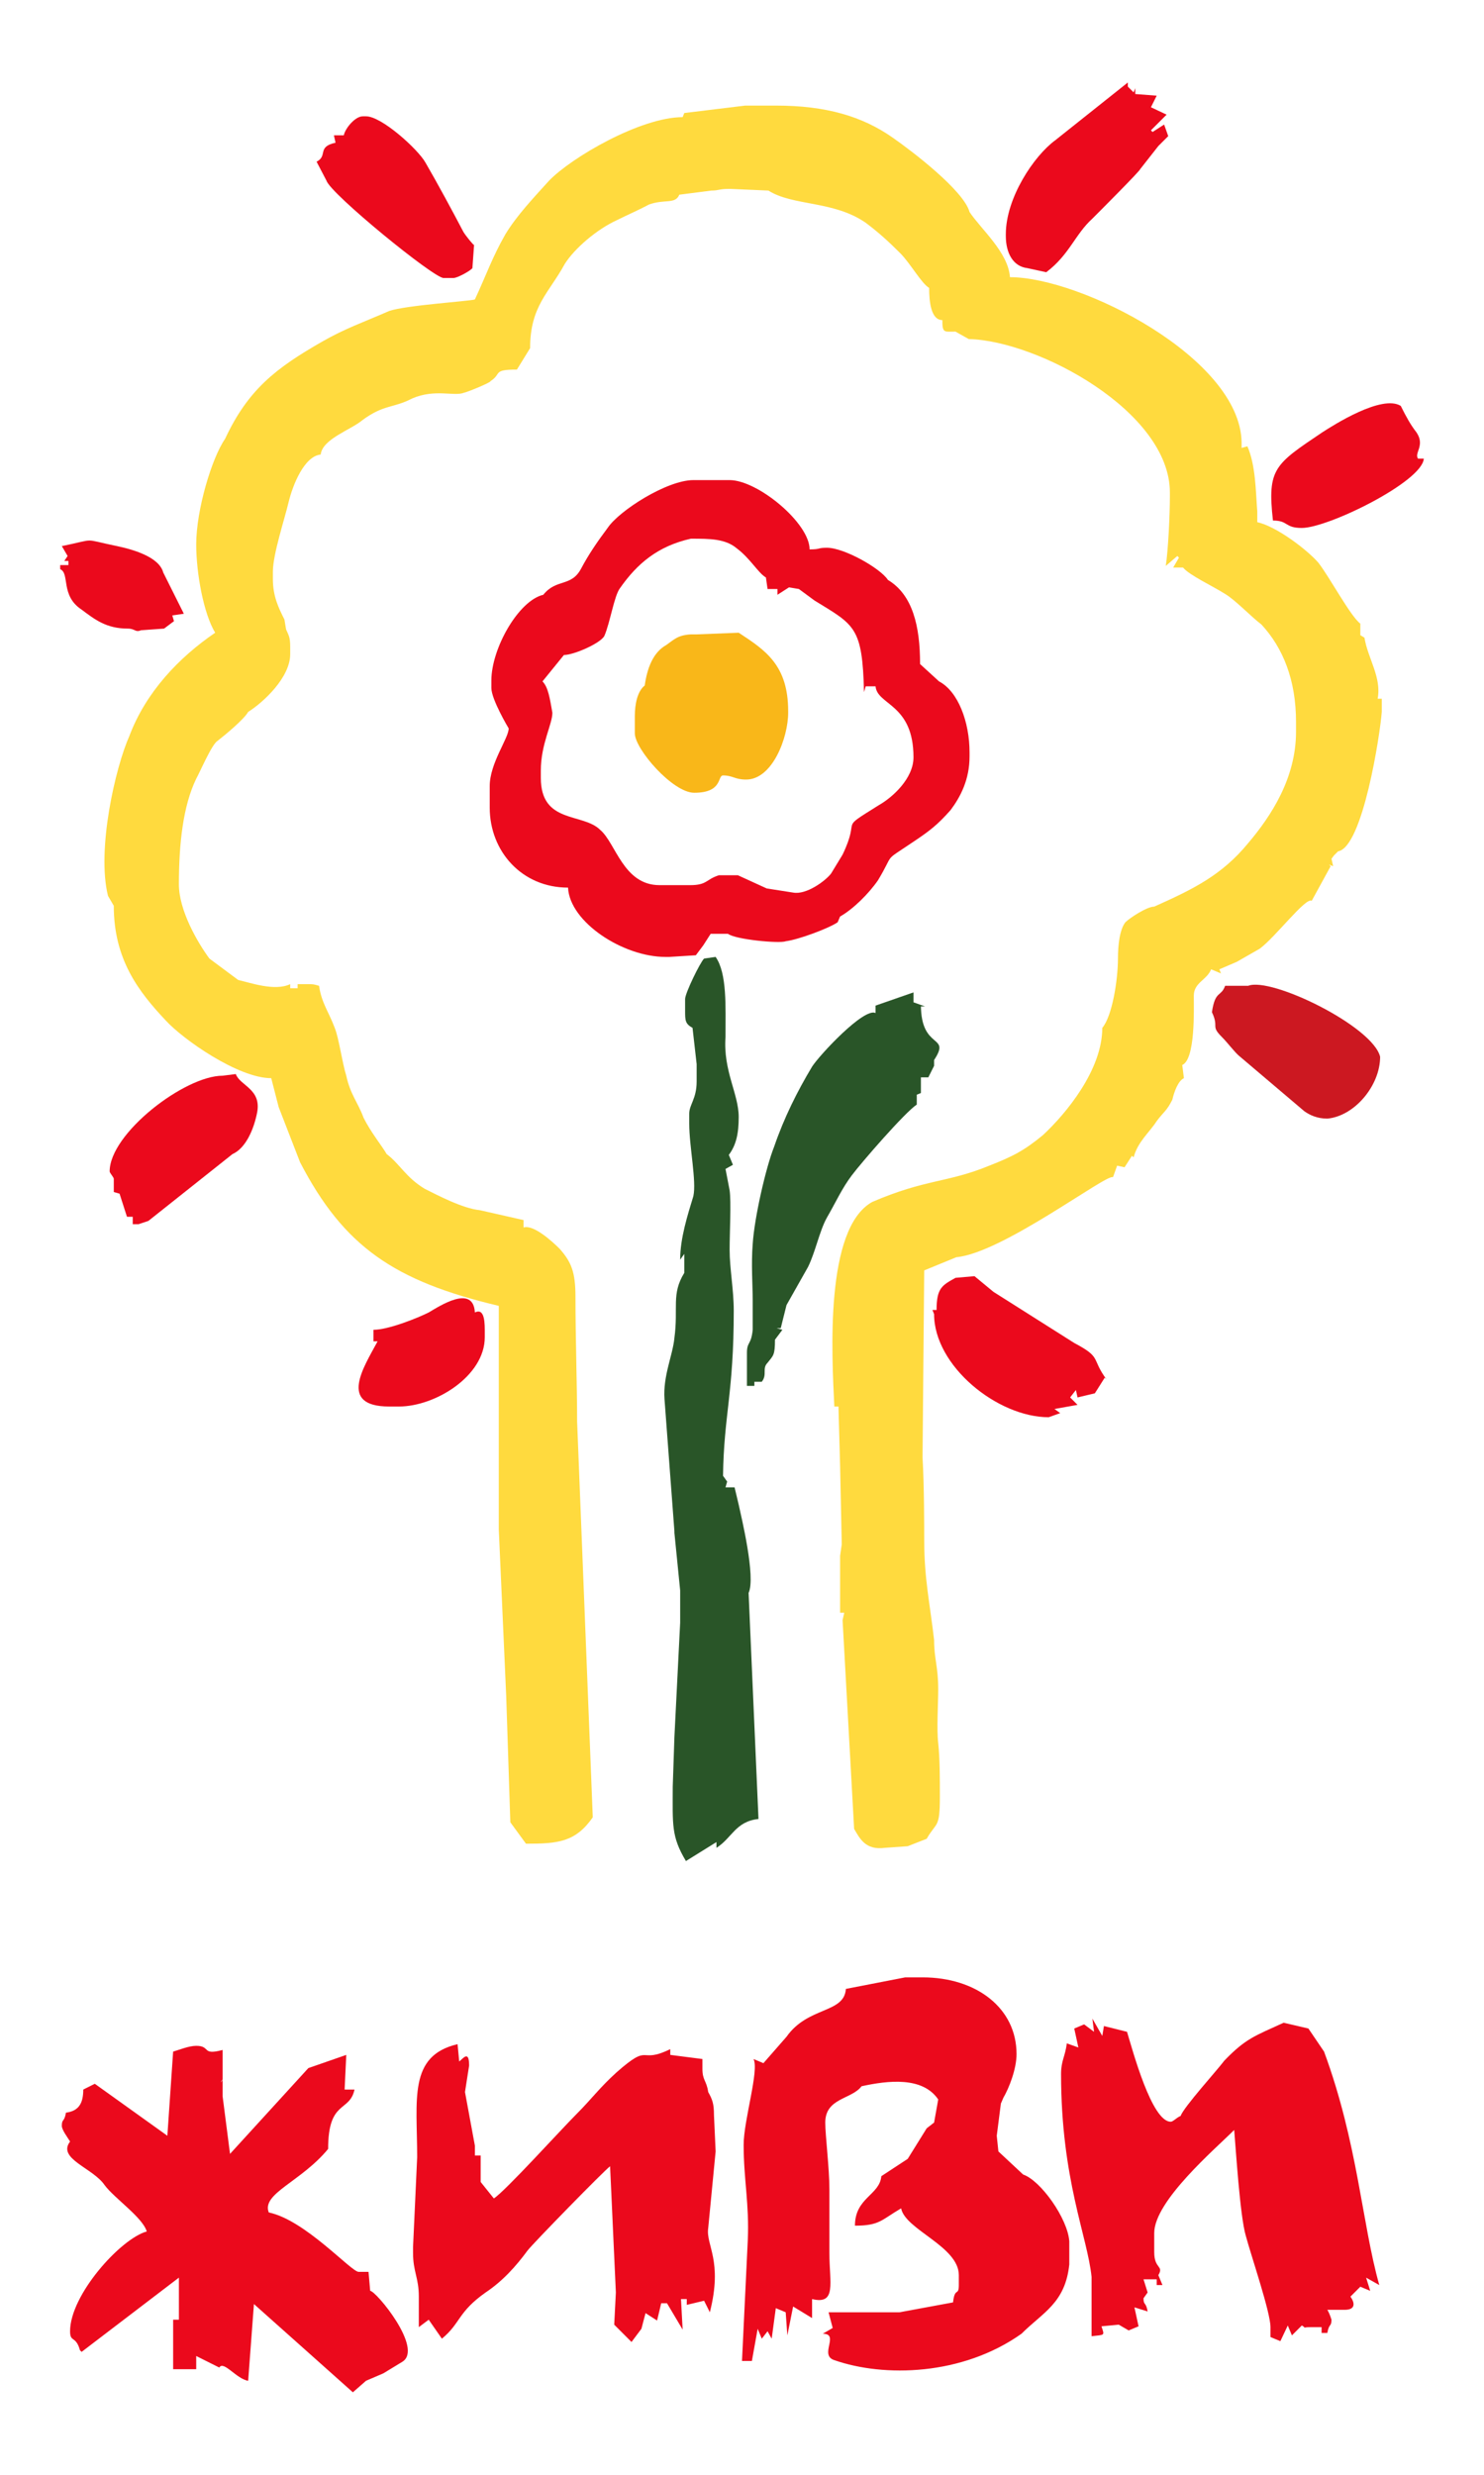 <svg xmlns="http://www.w3.org/2000/svg" version="1.1" id="Слой_1" x="0" y="0" viewBox="0 0 180 300" xml:space="preserve"><style>.st0{fill-rule:evenodd;clip-rule:evenodd;fill:#eb091c}</style><g id="Header_copy"><path class="st0" d="M121.7 254.3c.7-1.2 1.6-3.5 1.6-5.3 0-5.6-4.9-9.3-11.4-9.3h-2.1l-7.2 1.4c-.2 3-4.6 2.1-7.2 5.8l-2.8 3.2-1.2-.5c.7 1.4-1.2 7.4-1.2 10.4 0 4.2.7 7.2.5 11.6l-.7 14.6h1.2l.7-3.9.5 1.2.7-.9.5.9.5-3.7 1.2.5.2 2.8.7-3.5 2.3 1.4v-2.3c3 .7 2.1-1.9 2.1-5.6v-7.7c0-2.6-.5-6.5-.5-8.1 0-3 3.2-2.8 4.4-4.4 3.2-.7 7.4-1.2 9.3 1.6l-.5 2.8-.9.7-2.3 3.7-3.2 2.1c-.2 2.3-3.2 2.6-3.2 6 3 0 3.2-.7 5.6-2.1.5 2.6 7 4.6 7 8.1v1.2c0 1.4-.5.2-.7 2.1l-6.5 1.2h-8.6l.5 1.9-1.2.7c2.1 0-.5 2.6 1.4 3.2 6 2.1 15.5 1.9 22.7-3.2 2.6-2.6 5.3-3.7 5.8-8.4v-2.8c-.2-2.8-3.5-7.4-5.6-8.1l-3-2.8-.2-1.9.5-3.9zM8.5 259.6l1.4.5zc-1.6 2.1 2.8 3.2 4.2 5.3 1.2 1.6 4.6 3.9 5.1 5.6-3.2.9-9.3 7.7-9.3 12.1 0 1.4.7.5 1.2 2.3l.2.2 11.8-9v5.1H21v6h2.8v-1.6l2.8 1.4c.5-.9 2.1 1.4 3.5 1.6l.7-9.3 12 10.7 1.6-1.4 2.1-.9 2.3-1.4c2.6-1.6-3.2-8.6-3.9-8.6l-.2-2.3h-1.2c-.9 0-6.5-6.3-10.9-7.2-.9-2.3 3.9-3.7 7.2-7.7 0-6 2.6-4.4 3.2-7.2h-1.2l.2-4.2-4.6 1.6-9.5 10.4-.9-7V252c0 .2-.2.2-.2.5 0-.2.2-.2.2-.5v2.1-5.6c-2.6.7-1.4-.5-3.2-.5-.9 0-2.1.5-2.8.7l-.7 10.2-8.8-6.3-1.4.7c0 1.6-.5 2.6-2.1 2.8-.2 1.2-.5.7-.5 1.6 0 .5.7 1.4 1 1.9M165 277.2l1.2.5-.5-1.6 1.6.9c-2.1-7.4-2.6-17.2-6.7-28.3l-1.9-2.8-3-.7c-3.5 1.6-4.6 1.9-7.2 4.6-.9 1.2-4.9 5.6-5.3 6.7-.5.2-.9.7-1.2.7-2.3 0-4.6-8.6-5.3-10.9l-2.8-.7-.2 1.2-1.2-2.1.2 1.6-1.2-.9-1.2.5.5 2.3-1.4-.5c-.2 1.6-.7 2.1-.7 3.7 0 12.8 3.2 19.7 3.7 24.6v7.2c1.6-.2 1.6 0 1.2-1.2l2.1-.2 1.2.7 1.2-.5-.5-2.3 1.6.5c-.2-1.2-.5-.7-.5-1.6l.5-.7-.5-1.6h1.6v.7h.7l-.5-1.2c.7-1.2-.5-.7-.5-2.8v-2.3c0-3.9 7.4-10.2 9.7-12.5.2 2.3.7 10.4 1.4 12.8.7 2.6 3 9.3 3 11.1v1.2l1.2.5.9-1.9.5 1.2 1.2-1.2c.9.5-.5.2 1.2.2h1.2v.7h.7c.2-1.2.5-.7.5-1.6 0 0-.2-.7-.5-1.2h2.1c1.4 0 1.2-.9.7-1.6zM58.3 264.5v-3.2h-.7v-1.2l-1.2-6.5.5-3.2c0-1.9-.7-.9-1.2-.5l-.2-2.1c-6 1.4-4.9 6.7-4.9 13.7l-.5 10.9v.7c0 2.3.7 3 .7 5.3v3.7l1.2-.9 1.6 2.3c2.3-1.9 1.9-3.2 5.3-5.6 2.1-1.4 3.7-3.2 5.1-5.1.7-.9 9.3-9.7 10-10.2l.7 15.3-.2 3.9 2.1 2.1 1.2-1.6.5-1.9 1.4.9.5-2.1h.7l1.9 3.2-.2-3.7h.7v.7l2.1-.5.7 1.4c1.6-6.3-.5-8.1-.2-10.2l.9-9.3-.2-4.4c0-1.4-.2-1.9-.7-2.8-.2-1.4-.7-1.4-.7-2.8v-1.2l-3.9-.5v-.7c-3.9 1.9-2.3-.9-6.5 2.8-2.1 1.9-3 3.2-4.9 5.1s-8.6 9.3-10 10.2zM56.2 28.1c-1.2-2.3-3.2-6-4.6-8.4-.9-1.6-5.3-5.6-7.2-5.6H44c-.9 0-2.1 1.4-2.3 2.3h-1.2l.2.9c-2.3.5-.9 1.6-2.3 2.3l1.2 2.3c.5 1.6 13 11.8 14.2 11.8H55c.5 0 2.1-.9 2.3-1.2l.2-2.8c-.1 0-1-1.1-1.3-1.6m84.3-10.4 1.2-1.2-.5-1.4-1.4.9-.2-.2 1.9-1.9-1.9-.9.7-1.4-2.6-.2v-.7l-.2.5-.7-.7V10l-8.8 7c-2.6 1.9-6 7-6 11.4v.2c0 2.1.9 3.7 2.6 3.9l2.3.5c2.8-2.1 3.5-4.6 5.6-6.5.7-.7 5.8-5.8 5.8-6zM19.8 69.4c-.5-1.9-3.7-2.8-5.6-3.2-4.4-.9-2.3-.9-6.7 0l.7 1.2-.4.6h.5v.5h-1v.5c1.2.5 0 3.2 2.6 4.9 1.6 1.2 3 2.3 5.6 2.3.9 0 .9.5 1.6.2l2.8-.2 1.2-.9-.2-.7 1.4-.2zm150.1-20.2c-2.3-1.4-8.1 2.3-9.5 3.2-5.8 3.9-6.7 4.4-6 10.7 1.9 0 1.4.9 3.5.9 3.2 0 14.6-5.6 14.8-8.4h-.7c-.5-.7.9-1.6-.2-3.2-.7-.9-1.2-1.8-1.9-3.2M65.8 82.6l2.6-3.2c1.2 0 4.4-1.4 4.9-2.3.7-1.6 1.2-4.9 1.9-5.8 2.1-3 4.6-5.1 8.6-6 2.3 0 4.2 0 5.6 1.2 1.6 1.2 2.6 3 3.5 3.5l.2 1.4h1.2v.7l1.4-.9 1.2.2 1.9 1.4c4.9 3 5.8 3.2 6 11.1l.2-.7h1.2c.2 2.3 4.6 2.1 4.6 8.6 0 2.6-2.6 4.9-4.2 5.8-5.1 3.2-2.1 1.2-4.4 6l-1.4 2.3c-.7.9-3 2.6-4.6 2.3l-3.2-.5-3.5-1.6h-2.3c-1.6.5-1.4 1.2-3.5 1.2H80c-4.4 0-5.3-5.1-7.2-6.7-2.1-2.1-7.2-.7-7.2-6.3v-.9c0-3.2 1.4-5.6 1.4-7-.3-1.7-.5-3.1-1.2-3.8m36.1 28.5c1.6-.9 3.5-2.8 4.6-4.4 2.1-3.5.5-2.1 4.2-4.6 2.1-1.4 3-2.1 4.6-3.9 1.2-1.6 2.3-3.7 2.3-6.5v-.5c0-3.7-1.4-7.4-3.7-8.6l-2.3-2.1c0-4.6-.9-8.4-3.9-10.2-.9-1.4-5.3-3.9-7.4-3.9-1.2 0-.7.2-2.1.2 0-3.2-6.3-8.4-9.7-8.4h-4.4c-3.2 0-9 3.7-10.4 5.8-1.2 1.6-2.3 3.2-3.2 4.9-1.2 2.3-3 1.2-4.6 3.2-3 .7-6.3 6.5-6.3 10.4v.9c0 1.4 2.1 4.9 2.1 4.9 0 1.2-2.3 4.2-2.3 7v2.6c0 5.3 3.9 9.7 9.5 9.7.2 4.2 6.7 8.4 11.8 8.4h.5l3.2-.2.9-1.2.9-1.4h2.1c.9.7 6.3 1.2 7 .9 1.6-.2 5.3-1.6 6.3-2.3z"/><path d="m161.8 103.7.5-.5c3-.5 5.1-14.2 5.3-16.9v-1.6h-.5c.5-2.6-1.2-4.9-1.6-7.4l-.5-.3v-1.4c-1.2-.9-3.7-5.6-5.1-7.4-1.4-1.6-5.1-4.4-7.4-4.9V62c-.2-2.6-.2-5.6-1.2-7.9l-.7.2v-.7c-.2-10.2-19.5-20-28.1-20-.2-3-3.5-5.8-4.9-7.9-.7-2.6-7-7.4-9.3-9-3.7-2.6-8.1-3.9-14.2-3.9h-3.7l-7.4.9-.2.5c-5.1 0-13.5 4.9-16.2 7.7-1.9 2.1-3.9 4.2-5.3 6.5-1.6 2.8-2.3 4.9-3.7 7.9-.5.2-8.4.7-10.4 1.4-3.2 1.4-5.3 2.1-8.1 3.7-5.6 3.2-9 5.8-11.8 11.8-1.6 2.3-3.5 8.6-3.5 12.8 0 3.5.9 8.4 2.3 10.7-4.4 3-8.4 7.2-10.4 12.5-1.7 3.8-4 13.8-2.6 19.4l.7 1.2c0 6.5 3 10.4 6.3 13.9 2.1 2.3 8.8 7 12.8 7l.9 3.5 2.6 6.7c5.3 10.2 11.4 14.4 24.1 17.4v27.1l.9 20.2.5 15.3 1.9 2.6c3.9 0 6-.2 8.1-3.2l-1.9-48c0-4.6-.2-10-.2-15.1 0-3-.5-4.2-1.9-5.8-.9-.9-3.2-3-4.4-2.6v-.9l-5.3-1.2c-2.1-.2-5.3-1.9-6.7-2.6-2.3-1.4-3-3-4.6-4.2-.5-.9-1.9-2.6-2.8-4.4-.7-1.9-1.6-2.8-2.1-5.1-.5-1.6-.9-4.6-1.4-5.8-.7-1.9-1.6-3-1.9-5.1-.7-.2-.7-.2-1.4-.2h-1.2v.5h-.9v-.5c-1.9.9-4.9-.2-6.3-.5l-3.5-2.6c-1.4-1.9-3.7-5.8-3.7-9 0-4.9.5-9.5 2.1-12.8.5-.9 1.9-4.2 2.6-4.6.9-.7 3.2-2.6 3.7-3.5 1.9-1.2 5.1-4.2 5.1-7v-.9c0-1.2-.2-1.4-.5-2.1l-.2-1.2c-.7-1.4-1.4-2.8-1.4-4.9v-.9c0-2.1 1.4-6.3 1.9-8.4s1.9-5.6 3.9-5.8c.2-1.9 3.7-3 5.1-4.2 2.6-1.9 3.7-1.4 6-2.6 2.8-1.2 5.1-.2 6.3-.7.2 0 3.2-1.2 3.2-1.4 1.4-.9.2-1.4 3.2-1.4l1.6-2.6c0-5.1 2.3-6.7 4.2-10.2 1.2-1.9 3.9-4.2 6.3-5.3 1.4-.7 2.6-1.2 3.9-1.9 1.9-.7 3.2 0 3.7-1.2l3.9-.5c.9 0 .9-.2 2.1-.2h.2l4.6.2c3 1.9 7.9 1.2 11.8 3.9 1.6 1.2 2.8 2.3 4.2 3.7 1.2 1.2 2.6 3.7 3.5 4.2 0 1.6.2 3.9 1.6 3.9 0 1.6.2 1.4 1.6 1.4l1.6.9c8.4.2 24.4 8.8 24.4 18.6v.5c0 2.1-.2 6.5-.5 8.4l1.4-1.2.2.2-.7 1.2h1.2c.7.9 3.7 2.3 5.1 3.2 1.2.7 3.2 2.8 4.4 3.7 2.6 2.8 4.2 6.7 4.2 11.8v1.2c0 5.6-3 10.2-5.8 13.5-3.2 3.9-6.7 5.6-11.4 7.7-.9 0-3 1.4-3.5 1.9-.7.9-.9 2.8-.9 4.4 0 2.6-.7 7-1.9 8.4 0 5.1-4.4 10.4-7.2 13-2.3 1.9-3.7 2.6-6.5 3.7-5.1 2.1-7.7 1.6-14.2 4.4-5.8 3.2-4.9 18.6-4.6 24.8h.5l.2 7.2.2 9.5-.2 1.4v6.9h.5l-.2.9 1.4 25.3c.7 1.2 1.4 2.6 3.7 2.3l2.8-.2 2.3-.9c1.2-2.1 1.6-1.2 1.6-5.1 0-2.3 0-4.6-.2-6.5-.2-1.6 0-4.9 0-6.5 0-2.8-.5-3.7-.5-6-.5-4.4-1.2-7.4-1.2-12.1 0-1.4 0-6.7-.2-10l.2-22.7 3.9-1.6c5.6-.5 18.3-10.2 19-9.7l.5-1.4.9.2.9-1.4.2.2c.5-1.9 1.9-3 2.8-4.4.9-1.2 1.2-1.2 1.9-2.6.2-.9.7-2.3 1.4-2.6l-.2-1.6c1.6-.7 1.4-6.7 1.4-8.4 0-1.6 1.6-1.9 2.1-3.2l1.2.5-.2-.5 2.1-.9 2.8-1.6c1.9-1.4 5.6-6.3 6.3-5.8l2.3-4.2-.2-.2.5.2-.2-.9zM150 53.6" style="fill-rule:evenodd;clip-rule:evenodd;fill:#ffda3e"/><path d="M80.8 78.2c-1.6.9-2.3 2.8-2.6 4.9-.9.7-1.2 2.3-1.2 3.7v2.1c0 1.9 4.6 7.2 7.2 7.2 3.5 0 2.8-2.1 3.5-2.1 1.2 0 1.4.5 2.8.5 3.2 0 5.1-5.1 5.1-8.1v-.2c0-5.6-2.8-7.4-6-9.5l-5.1.2h-.7c-1.6.1-2 .6-3 1.3" style="fill-rule:evenodd;clip-rule:evenodd;fill:#f9b719"/><path d="M167.4 128.1c-.9-3.7-13.2-9.7-16-8.6h-2.8c-.5 1.4-1.2.5-1.6 3.2.9 1.9-.2 1.6 1.2 3 .7.7 1.6 1.9 2.1 2.3l7.9 6.7c.7.5 1.6.9 2.8.9 3.3-.3 6.4-4 6.4-7.5" style="fill-rule:evenodd;clip-rule:evenodd;fill:#cc1821"/><path d="M89 158.9c0-2.6-.5-5.1-.5-7.4 0-2.1.2-5.8 0-7.2l-.5-2.6.9-.5-.5-1.2c.9-1.2 1.2-2.6 1.2-4.6 0-2.8-1.9-5.6-1.6-9.7 0-3.7.2-7.7-1.2-9.7l-1.4.2c-.5.5-2.3 4.2-2.3 4.9v1.4c0 1.2 0 1.6.9 2.1l.5 4.4v2.1c0 2.1-.9 2.8-.9 3.9v1.2c0 2.8.9 7 .5 8.8-.7 2.3-1.6 5.1-1.6 7.7l.5-.7v2.3c-1.6 2.6-.7 4.2-1.2 7.9-.2 2.1-1.4 4.6-1.2 7.4l1.2 16v.2l.7 7v3.9l-.7 13.9-.2 6c0 4.6-.2 6 1.6 9l3.7-2.3v.7c1.9-1.2 2.3-3.2 5.1-3.5l-1.2-27.4c.9-1.9-.9-9.3-1.2-10.7l-.5-2.1H88l.2-.7-.5-.7c.1-7.4 1.3-10 1.3-20m22.7-37.1c0 5.6 3.7 3.5 1.6 6.7v.7l-.7 1.4h-.9v1.9l-.5.2v1.2c-1.4.9-6.7 7-7.9 8.6s-1.9 3.2-3 5.1c-.9 1.6-1.4 4.2-2.3 6l-2.6 4.6-.7 2.8h-.5l.7.2-.9 1.2c0 1.9-.2 1.9-.9 2.8-.7.7 0 1.4-.7 2.3h-.9v.5h-.9v-4c0-1.4.5-.9.7-2.8v-3.7c0-1.4-.2-4.4 0-6.7.2-3.2 1.6-9.3 2.6-11.8 1.2-3.5 2.8-6.7 4.6-9.7.9-1.4 6.3-7.2 7.7-6.5v-.9l4.6-1.6v1.2l1.4.5h-.5z" style="fill-rule:evenodd;clip-rule:evenodd;fill:#295528"/><path class="st0" d="m18 148 10.2-8.1c1.6-.7 2.6-3 3-5.1.5-2.8-2.1-3.2-2.6-4.6l-1.6.2c-4.6 0-13.7 7-13.7 11.6 0 .2.5.7.5.9v1.6l.7.2.9 2.8h.7v.9h.7zm102.5 8.6-2.3-1.9-2.3.2c-1.6.9-2.3 1.2-2.3 3.9h-.5l.2.5c0 6.3 7.7 12.5 13.9 12.5l1.4-.5-.7-.5 2.8-.5-.9-.9.7-.9.2.9 2.1-.5 1.2-1.9.2.2c-1.9-2.6-.5-2.6-3.9-4.4zm-75.2 6h.5c-1.6 3-4.9 7.9 1.4 7.9h1.2c4.4 0 10.4-3.7 10.4-8.4v-.9c0-1.4-.2-2.6-1.2-2.1-.2-3.5-4.4-.7-5.6 0-1.4.7-4.9 2.1-6.7 2.1z"/></g></svg>